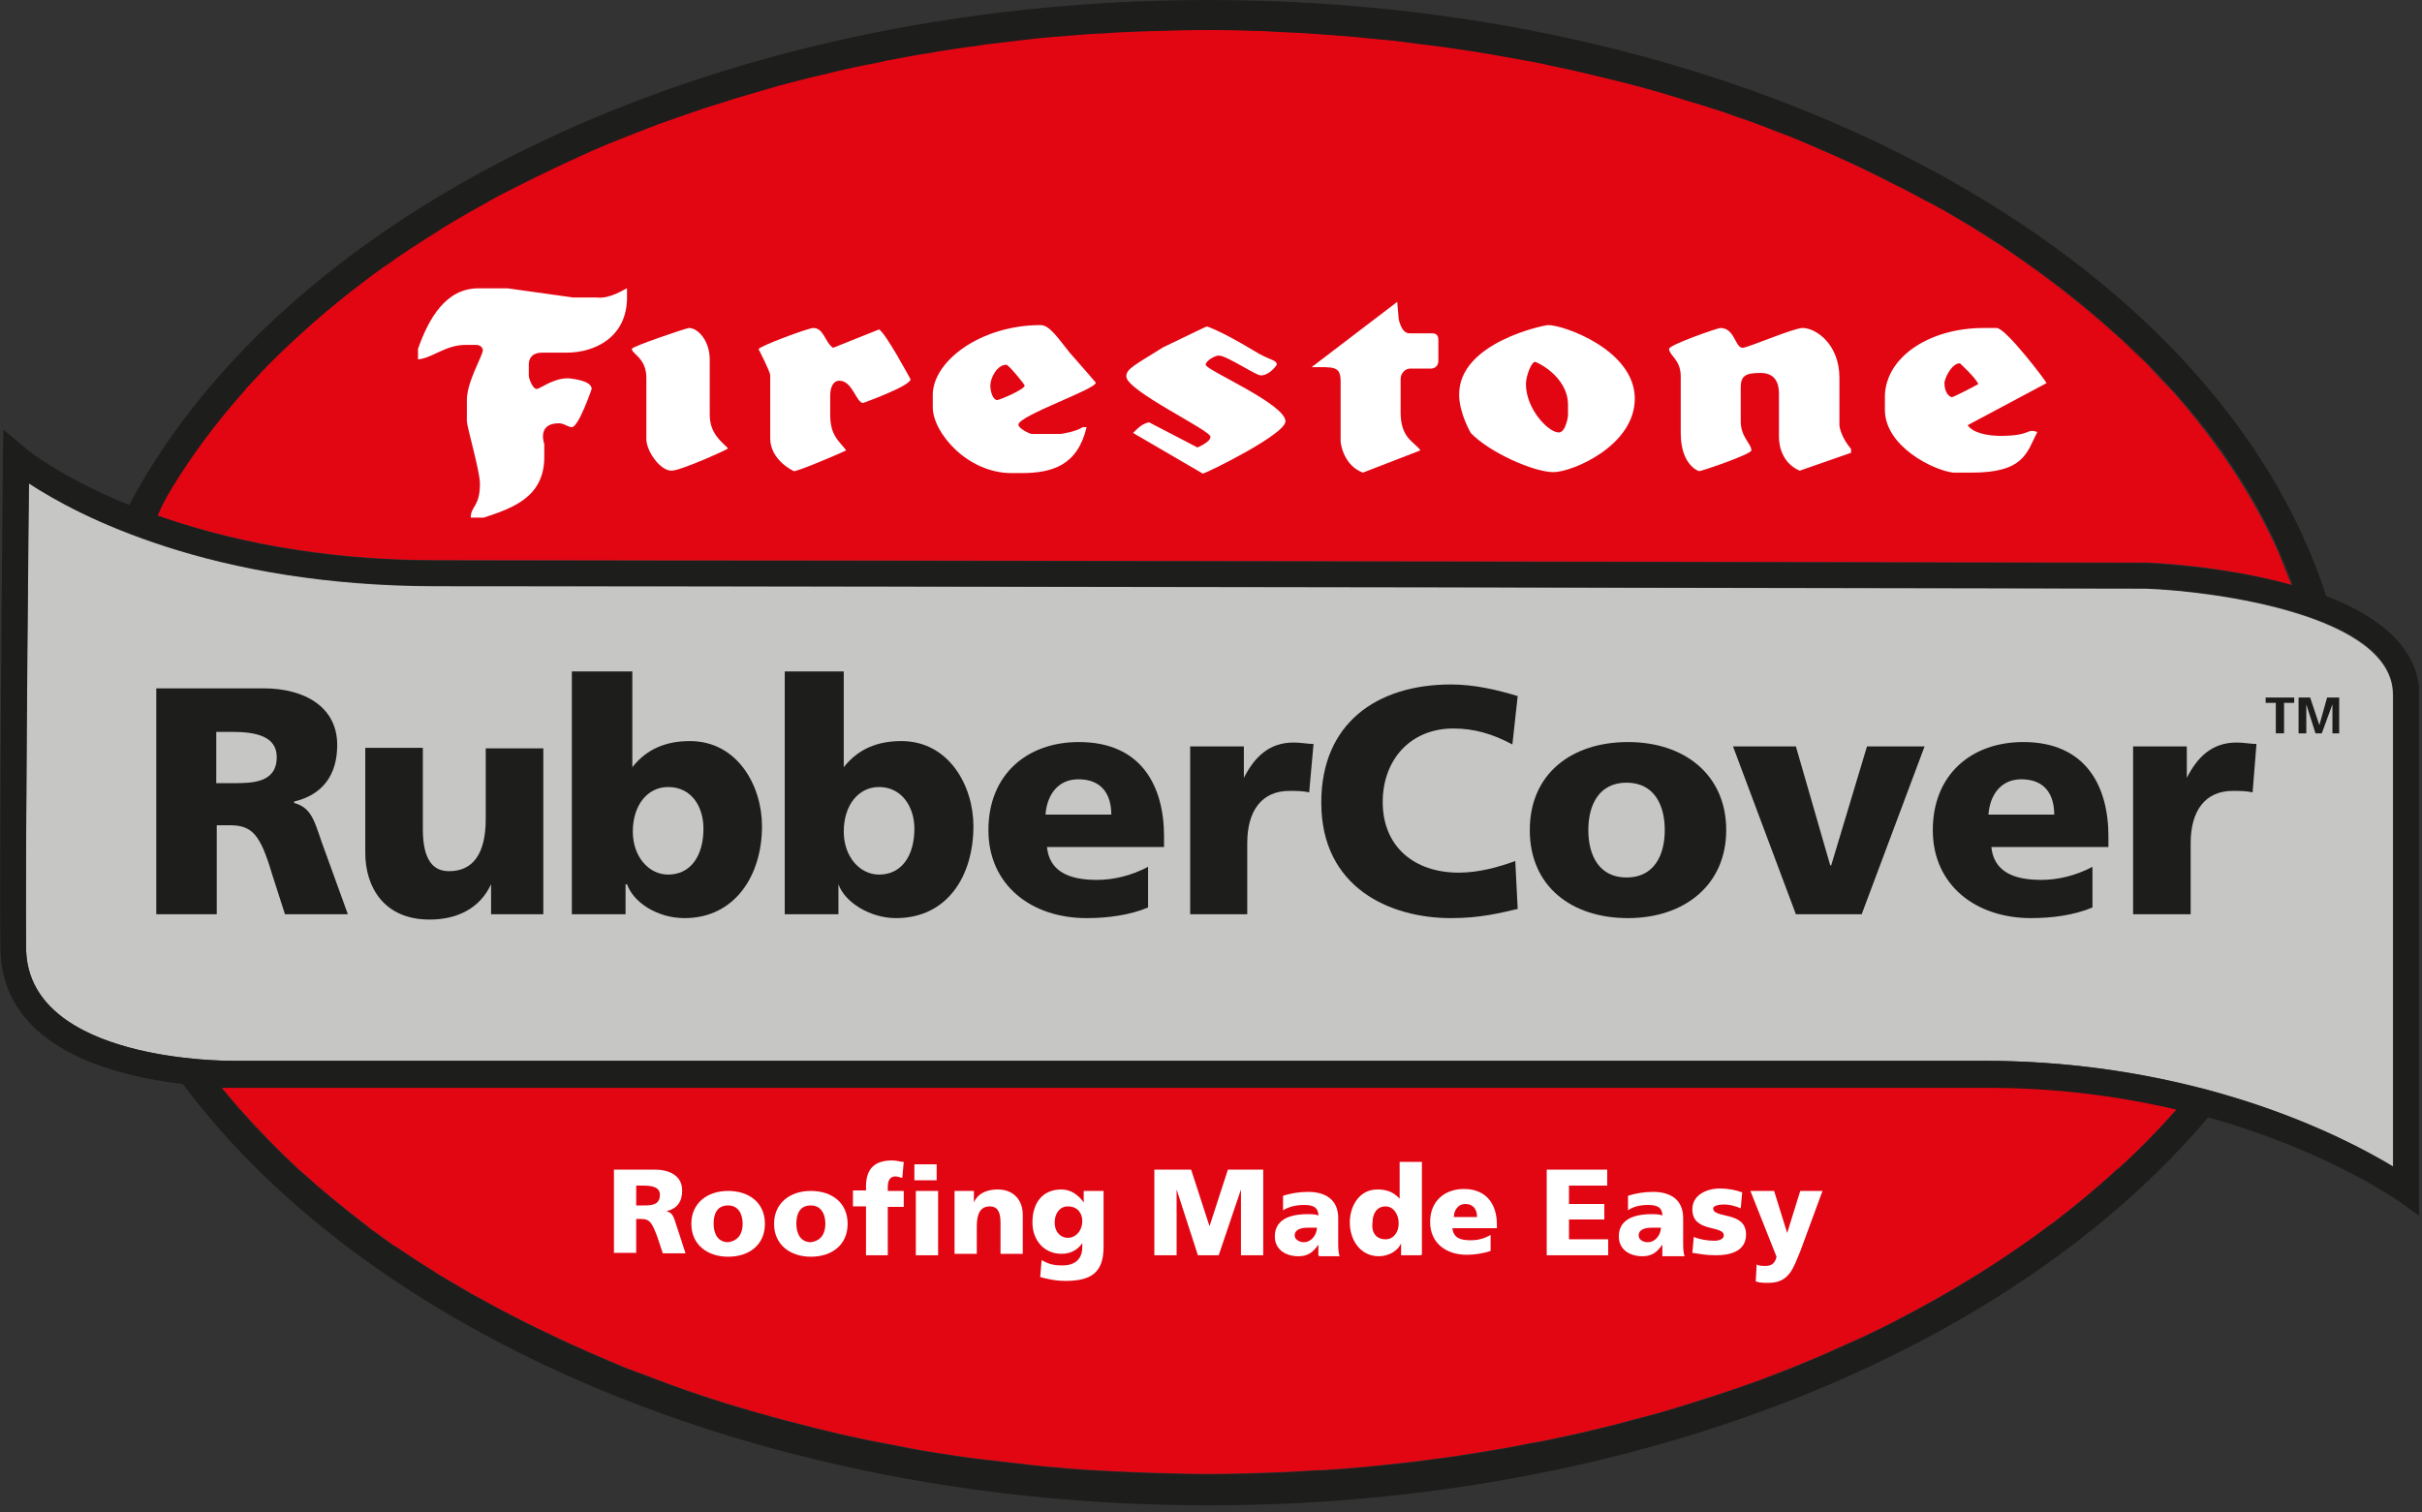 <svg width="277" height="173" viewBox="0 0 277 173" fill="none" xmlns="http://www.w3.org/2000/svg">
<rect x="0" y="0" width="277" height="173" fill="#333333" stroke="none"/>
<g clip-path="url(#clip0_1_347)">
<g clip-path="url(#clip1_1_347)">
<g clip-path="url(#clip2_1_347)">
<path d="M245.397 67.343C244.014 67.343 103.803 67.066 49.965 67.066C24.125 67.066 8.908 58.987 3.265 55.28C3.154 65.683 2.877 100.763 2.988 108.731C3.375 121.457 26.117 121.346 26.393 121.346H226.861C251.152 121.346 267.752 129.868 273.672 133.409V79.46C273.672 70.386 253.255 67.619 245.397 67.343Z" fill="#C6C6C5"/>
<path d="M26.449 124.39C26.338 124.39 25.951 124.39 25.342 124.39C26.006 125.22 26.67 125.994 27.334 126.769C27.389 126.824 27.445 126.88 27.5 126.935C29.547 129.259 31.761 131.528 34.084 133.686C34.195 133.796 34.361 133.907 34.472 134.018C36.796 136.12 39.23 138.112 41.831 140.104C42.052 140.27 42.274 140.436 42.44 140.602C43.27 141.211 44.155 141.819 44.985 142.428C45.04 142.483 45.096 142.539 45.206 142.539C46.866 143.701 48.637 144.807 50.407 145.914C50.739 146.08 51.016 146.301 51.348 146.467C52.178 146.965 53.063 147.463 53.893 147.961C54.281 148.183 54.723 148.404 55.111 148.625C56.549 149.455 58.043 150.23 59.593 151.004C60.09 151.226 60.589 151.502 61.031 151.724C61.861 152.111 62.636 152.498 63.466 152.886C64.075 153.162 64.683 153.439 65.347 153.771C66.122 154.103 66.896 154.49 67.726 154.822C68.999 155.376 70.216 155.874 71.489 156.427C72.208 156.704 72.928 156.98 73.702 157.257C74.532 157.589 75.362 157.866 76.192 158.198C76.912 158.474 77.631 158.696 78.35 158.972C79.733 159.47 81.117 159.913 82.5 160.356C83.109 160.522 83.717 160.743 84.326 160.909C85.433 161.241 86.484 161.573 87.591 161.85C88.254 162.016 88.918 162.237 89.582 162.403C90.855 162.735 92.183 163.067 93.456 163.399C93.898 163.509 94.396 163.62 94.839 163.731C96.388 164.118 97.993 164.45 99.542 164.782C100.151 164.893 100.704 165.003 101.313 165.114C102.641 165.391 104.024 165.612 105.352 165.889C105.795 165.944 106.237 166.055 106.68 166.11C108.451 166.387 110.221 166.663 111.992 166.885C112.49 166.94 112.988 166.995 113.486 167.051C114.925 167.217 116.363 167.383 117.802 167.549C118.3 167.604 118.798 167.659 119.296 167.715C121.122 167.881 123.003 168.047 124.884 168.157C125.216 168.157 125.548 168.213 125.936 168.213C127.54 168.323 129.145 168.379 130.75 168.434C131.303 168.434 131.801 168.489 132.354 168.489C134.291 168.545 136.227 168.6 138.219 168.6C140.156 168.6 142.093 168.545 144.029 168.489C144.527 168.489 145.025 168.434 145.523 168.434C147.349 168.379 149.12 168.268 150.89 168.157C151.001 168.157 151.167 168.157 151.278 168.157C153.159 168.047 155.04 167.881 156.866 167.715C157.364 167.659 157.862 167.604 158.416 167.549C160.02 167.383 161.625 167.217 163.229 166.995C163.506 166.94 163.783 166.94 164.059 166.885C165.83 166.663 167.601 166.387 169.316 166.11C169.869 165.999 170.423 165.944 170.976 165.833C172.359 165.612 173.742 165.335 175.126 165.059C175.513 165.003 175.956 164.893 176.398 164.837C178.058 164.505 179.663 164.118 181.268 163.786C181.876 163.62 182.485 163.509 183.094 163.343C184.256 163.067 185.418 162.79 186.524 162.458C187.077 162.292 187.631 162.181 188.239 162.015C189.733 161.628 191.172 161.186 192.611 160.743C193.33 160.522 193.994 160.3 194.713 160.079C195.599 159.802 196.539 159.47 197.425 159.194C198.144 158.972 198.863 158.696 199.527 158.474C200.855 158.032 202.128 157.534 203.4 157.036C204.175 156.704 205.005 156.427 205.78 156.095C206.444 155.818 207.108 155.542 207.772 155.265C209.432 154.546 211.036 153.826 212.641 153.107C212.973 152.941 213.25 152.83 213.582 152.664C214.467 152.222 215.352 151.834 216.182 151.392C216.625 151.17 217.067 150.949 217.455 150.728C220.332 149.234 223.099 147.685 225.755 146.025C225.976 145.859 226.253 145.748 226.474 145.582C229.24 143.867 231.952 142.041 234.442 140.104C234.552 140.049 234.663 139.938 234.774 139.883C237.374 137.891 239.864 135.843 242.188 133.686C242.243 133.686 242.243 133.63 242.299 133.63C244.678 131.472 246.891 129.204 248.939 126.88C242.575 125.386 235.161 124.334 226.861 124.334H26.449V124.39Z" fill="#E20613"/>
<path d="M49.965 64.078C103.803 64.078 244.014 64.355 245.453 64.355C246.117 64.355 254.251 64.686 262.052 66.9C261.665 65.793 261.222 64.686 260.724 63.58C260.724 63.525 260.669 63.469 260.669 63.414C257.736 56.774 253.587 50.522 248.385 44.656C248.33 44.601 248.275 44.546 248.219 44.49C247.389 43.605 246.559 42.72 245.729 41.834C245.619 41.724 245.508 41.613 245.342 41.447C244.512 40.562 243.627 39.732 242.686 38.902C242.575 38.791 242.465 38.736 242.354 38.625C238.536 35.084 234.276 31.764 229.683 28.665C229.517 28.555 229.296 28.444 229.13 28.278C228.189 27.669 227.193 27.061 226.197 26.397C225.81 26.175 225.423 25.899 225.035 25.677C224.095 25.124 223.154 24.571 222.213 24.017C221.771 23.741 221.273 23.464 220.775 23.243C219.834 22.745 218.893 22.247 217.953 21.749C217.455 21.472 216.901 21.196 216.403 20.974C215.463 20.476 214.522 20.034 213.526 19.536C213.028 19.314 212.53 19.093 212.032 18.816C210.151 17.931 208.214 17.101 206.278 16.271C205.724 16.05 205.171 15.773 204.562 15.552C203.677 15.22 202.847 14.888 201.962 14.556C201.187 14.279 200.413 13.947 199.583 13.67C198.753 13.394 197.867 13.062 197.037 12.785C196.207 12.508 195.322 12.232 194.437 11.955C193.607 11.678 192.777 11.402 191.891 11.181C190.951 10.904 190.065 10.627 189.125 10.351C188.295 10.129 187.52 9.908 186.69 9.687C185.639 9.41 184.588 9.133 183.592 8.912C182.817 8.746 182.098 8.525 181.323 8.359C179.884 8.027 178.446 7.695 177.007 7.418C176.62 7.307 176.232 7.252 175.79 7.141C173.964 6.754 172.138 6.422 170.257 6.145C169.593 6.035 168.929 5.924 168.265 5.813C166.992 5.592 165.719 5.426 164.447 5.26C163.672 5.149 162.953 5.039 162.178 4.983C160.961 4.817 159.799 4.707 158.582 4.541C157.807 4.485 157.032 4.375 156.202 4.319C154.985 4.209 153.768 4.098 152.495 3.987C151.72 3.932 150.946 3.877 150.171 3.821C148.843 3.711 147.46 3.655 146.076 3.6C145.412 3.6 144.749 3.545 144.085 3.489C142.037 3.434 140.045 3.379 137.998 3.379C136.006 3.379 134.014 3.434 132.022 3.489C131.413 3.489 130.805 3.545 130.196 3.545C128.813 3.6 127.43 3.655 126.046 3.766C125.382 3.821 124.663 3.877 123.999 3.877C122.616 3.987 121.232 4.098 119.849 4.209C119.296 4.264 118.687 4.319 118.134 4.375C116.253 4.541 114.371 4.762 112.49 5.039C112.158 5.094 111.826 5.149 111.494 5.205C109.945 5.426 108.451 5.647 106.901 5.869C106.237 5.979 105.573 6.09 104.909 6.201C103.692 6.422 102.53 6.643 101.313 6.865C100.594 6.975 99.93 7.141 99.21 7.307C97.993 7.584 96.831 7.805 95.614 8.082C95.005 8.248 94.396 8.359 93.788 8.525C92.072 8.912 90.412 9.355 88.752 9.797C88.144 9.963 87.48 10.184 86.871 10.351C85.82 10.682 84.713 10.959 83.662 11.291C82.887 11.512 82.113 11.789 81.393 12.011C80.508 12.287 79.623 12.619 78.737 12.896C77.963 13.172 77.188 13.449 76.358 13.726C75.473 14.058 74.643 14.334 73.813 14.666C72.762 15.054 71.71 15.441 70.714 15.884C69.608 16.326 68.501 16.769 67.394 17.267C66.564 17.654 65.679 18.042 64.849 18.429C64.185 18.706 63.577 18.982 62.968 19.314C62.083 19.702 61.252 20.144 60.367 20.587C59.814 20.864 59.261 21.14 58.707 21.417C57.822 21.86 56.937 22.358 56.051 22.8C55.664 23.021 55.277 23.243 54.889 23.464C51.735 25.235 48.748 27.061 45.87 28.997C45.594 29.219 45.262 29.385 44.985 29.606C44.1 30.215 43.214 30.879 42.329 31.487C42.052 31.653 41.831 31.875 41.61 32.041C37.626 35.029 33.974 38.238 30.654 41.558C30.543 41.668 30.433 41.779 30.322 41.89C29.547 42.72 28.717 43.55 27.998 44.38C27.943 44.435 27.887 44.49 27.832 44.601C24.678 48.142 21.856 51.849 19.532 55.723C19.477 55.833 19.422 55.889 19.366 55.999C18.813 56.94 18.26 57.881 17.706 58.877C25.619 61.643 36.298 64.078 49.965 64.078Z" fill="#E20613"/>
<path d="M145.523 168.6C145.025 168.6 144.527 168.655 144.029 168.655C144.527 168.655 145.025 168.655 145.523 168.6Z" fill="#1D1D1B"/>
<path d="M132.354 168.655C131.801 168.655 131.303 168.6 130.75 168.6C131.303 168.655 131.801 168.655 132.354 168.655Z" fill="#1D1D1B"/>
<path d="M106.735 166.221C106.293 166.165 105.85 166.055 105.407 165.999C105.795 166.055 106.293 166.165 106.735 166.221Z" fill="#1D1D1B"/>
<path d="M242.188 133.796C239.864 135.954 237.374 138.001 234.774 139.993C237.374 138.001 239.864 135.899 242.188 133.796Z" fill="#1D1D1B"/>
<path d="M188.239 162.126C187.686 162.292 187.133 162.403 186.524 162.569C187.077 162.458 187.631 162.292 188.239 162.126Z" fill="#1D1D1B"/>
<path d="M183.094 163.454C182.485 163.62 181.876 163.731 181.268 163.897C181.821 163.786 182.485 163.62 183.094 163.454Z" fill="#1D1D1B"/>
<path d="M266.036 68.172C253.476 29.219 201.021 0.003 138.219 0.003C81.117 0.003 32.59 24.128 14.774 57.77C6.861 54.561 2.877 51.296 2.822 51.185L0.387 49.138L0.332 52.292C0.332 52.735 -0.111 99.38 0.055 108.786C0.387 120.019 13.224 123.117 20.916 124.002C42.218 152.554 86.761 172.197 138.219 172.197C187.41 172.197 230.236 154.269 252.535 127.82C266.258 131.638 274.17 137.337 274.336 137.393L276.715 139.108V79.516C276.66 73.927 271.846 70.441 266.036 68.172ZM19.532 56.055C19.587 55.944 19.643 55.889 19.698 55.778C22.022 51.905 24.844 48.198 27.998 44.656C28.053 44.601 28.109 44.546 28.164 44.435C28.939 43.605 29.713 42.775 30.488 41.945C30.599 41.834 30.709 41.724 30.82 41.613C34.14 38.293 37.792 35.084 41.776 32.096C41.997 31.93 42.274 31.709 42.495 31.543C43.38 30.879 44.266 30.27 45.151 29.661C45.428 29.44 45.76 29.274 46.036 29.053C48.913 27.116 51.901 25.235 55.055 23.52C55.443 23.298 55.83 23.077 56.217 22.855C57.103 22.358 57.988 21.915 58.873 21.472C59.427 21.196 59.98 20.919 60.533 20.642C61.363 20.2 62.248 19.812 63.134 19.37C63.742 19.093 64.406 18.761 65.015 18.484C65.845 18.097 66.675 17.71 67.56 17.322C68.667 16.824 69.774 16.382 70.88 15.939C71.932 15.496 72.928 15.109 73.979 14.722C74.809 14.39 75.694 14.058 76.524 13.781C77.299 13.504 78.073 13.228 78.903 12.951C79.789 12.619 80.674 12.342 81.559 12.066C82.334 11.845 83.109 11.568 83.828 11.347C84.879 11.014 85.931 10.738 87.037 10.406C87.646 10.24 88.31 10.018 88.918 9.853C90.579 9.41 92.238 8.967 93.954 8.58C94.562 8.414 95.171 8.303 95.78 8.137C96.997 7.861 98.159 7.584 99.376 7.363C100.096 7.197 100.76 7.086 101.479 6.92C102.641 6.699 103.858 6.477 105.075 6.256C105.739 6.145 106.403 6.035 107.067 5.924C108.561 5.703 110.111 5.426 111.66 5.26C111.992 5.205 112.324 5.149 112.656 5.094C114.537 4.873 116.419 4.651 118.3 4.43C118.853 4.375 119.462 4.319 120.015 4.264C121.398 4.153 122.782 4.043 124.165 3.932C124.829 3.877 125.548 3.821 126.212 3.821C127.596 3.711 128.979 3.655 130.362 3.6C130.971 3.6 131.579 3.545 132.188 3.545C134.18 3.489 136.172 3.434 138.164 3.434C140.211 3.434 142.259 3.489 144.251 3.545C144.915 3.545 145.578 3.6 146.242 3.655C147.626 3.711 148.954 3.766 150.337 3.877C151.112 3.932 151.886 3.987 152.661 4.043C153.878 4.153 155.151 4.209 156.368 4.375C157.143 4.43 157.918 4.541 158.748 4.596C159.965 4.707 161.182 4.873 162.344 5.039C163.119 5.149 163.838 5.205 164.613 5.315C165.885 5.481 167.158 5.703 168.431 5.869C169.095 5.979 169.759 6.09 170.423 6.201C172.304 6.533 174.13 6.865 175.956 7.197C176.343 7.252 176.73 7.363 177.173 7.473C178.612 7.75 180.05 8.082 181.489 8.414C182.264 8.58 182.983 8.801 183.758 8.967C184.809 9.244 185.86 9.465 186.856 9.742C187.686 9.963 188.516 10.184 189.291 10.406C190.231 10.682 191.172 10.959 192.057 11.236C192.887 11.512 193.773 11.734 194.603 12.011C195.488 12.287 196.318 12.564 197.203 12.84C198.033 13.117 198.919 13.449 199.749 13.726C200.523 14.002 201.353 14.334 202.128 14.611C203.013 14.943 203.898 15.275 204.728 15.607C205.282 15.828 205.89 16.105 206.444 16.326C208.38 17.156 210.317 17.986 212.198 18.872C212.696 19.093 213.194 19.314 213.692 19.591C214.688 20.034 215.629 20.532 216.569 21.03C217.067 21.306 217.621 21.528 218.119 21.804C219.059 22.302 220 22.8 220.941 23.298C221.439 23.575 221.881 23.852 222.379 24.073C223.32 24.626 224.261 25.18 225.201 25.733C225.589 25.954 225.976 26.231 226.363 26.452C227.359 27.061 228.3 27.669 229.296 28.333C229.462 28.444 229.683 28.555 229.849 28.721C234.442 31.819 238.702 35.139 242.52 38.681C242.631 38.791 242.742 38.846 242.852 38.957C243.737 39.787 244.623 40.672 245.508 41.502C245.619 41.613 245.729 41.724 245.895 41.89C246.781 42.775 247.611 43.66 248.385 44.546C248.441 44.601 248.496 44.656 248.551 44.712C253.808 50.522 257.958 56.829 260.835 63.469C260.835 63.525 260.89 63.58 260.89 63.635C261.388 64.742 261.831 65.849 262.218 66.955C254.417 64.797 246.283 64.465 245.619 64.41C244.235 64.41 103.969 64.133 50.131 64.133C36.408 64.133 25.785 61.754 18.038 58.987C18.426 57.991 18.979 56.995 19.532 56.055ZM248.939 126.935C246.891 129.259 244.678 131.528 242.299 133.686C242.244 133.686 242.244 133.741 242.188 133.741C239.864 135.899 237.374 137.946 234.774 139.938C234.663 139.993 234.552 140.104 234.442 140.159C231.896 142.041 229.24 143.867 226.474 145.637C226.253 145.803 225.976 145.914 225.755 146.08C223.099 147.74 220.332 149.289 217.455 150.783C217.012 151.004 216.569 151.226 216.182 151.447C215.297 151.89 214.467 152.332 213.582 152.72C213.25 152.886 212.973 152.996 212.641 153.162C211.036 153.882 209.432 154.656 207.772 155.32C207.108 155.597 206.444 155.874 205.78 156.15C205.005 156.482 204.23 156.814 203.4 157.091C202.128 157.589 200.855 158.087 199.527 158.53C198.808 158.806 198.144 159.028 197.425 159.249C196.539 159.581 195.654 159.858 194.713 160.134C193.994 160.356 193.33 160.577 192.611 160.798C191.172 161.241 189.733 161.684 188.239 162.071C187.686 162.237 187.133 162.348 186.524 162.514C185.362 162.846 184.256 163.122 183.094 163.399C182.485 163.565 181.876 163.675 181.268 163.841C179.663 164.229 178.058 164.561 176.398 164.893C176.011 165.003 175.568 165.059 175.126 165.114C173.742 165.391 172.359 165.667 170.976 165.889C170.423 165.999 169.869 166.055 169.316 166.165C167.545 166.442 165.83 166.719 164.059 166.94C163.783 166.995 163.506 166.995 163.229 167.051C161.625 167.272 160.02 167.438 158.416 167.604C157.918 167.659 157.42 167.715 156.866 167.77C155.04 167.936 153.159 168.102 151.278 168.213C151.167 168.213 151.001 168.213 150.89 168.213C149.12 168.323 147.294 168.434 145.523 168.489C145.025 168.489 144.527 168.545 144.029 168.545C142.093 168.6 140.156 168.655 138.219 168.655C136.283 168.655 134.291 168.6 132.354 168.545C131.801 168.545 131.303 168.489 130.75 168.489C129.145 168.434 127.54 168.323 125.936 168.268C125.604 168.268 125.272 168.213 124.884 168.213C123.003 168.102 121.122 167.936 119.296 167.77C118.798 167.715 118.3 167.659 117.802 167.604C116.363 167.438 114.925 167.272 113.486 167.106C112.988 167.051 112.49 166.995 111.992 166.94C110.221 166.719 108.451 166.442 106.68 166.165C106.237 166.11 105.795 165.999 105.352 165.944C103.969 165.723 102.641 165.446 101.313 165.169C100.704 165.059 100.151 164.948 99.542 164.837C97.938 164.505 96.388 164.173 94.839 163.786C94.396 163.675 93.898 163.565 93.456 163.454C92.128 163.122 90.855 162.79 89.582 162.458C88.918 162.292 88.254 162.126 87.591 161.905C86.484 161.573 85.377 161.296 84.326 160.964C83.717 160.798 83.109 160.577 82.5 160.411C81.117 159.968 79.733 159.526 78.35 159.028C77.631 158.751 76.912 158.53 76.192 158.253C75.362 157.921 74.532 157.644 73.702 157.312C72.983 157.036 72.208 156.759 71.489 156.482C70.216 155.984 68.944 155.431 67.726 154.878C66.952 154.546 66.177 154.158 65.347 153.826C64.738 153.55 64.075 153.273 63.466 152.941C62.636 152.554 61.806 152.166 61.031 151.779C60.533 151.558 60.035 151.281 59.593 151.06C58.099 150.285 56.605 149.51 55.111 148.681C54.723 148.459 54.281 148.238 53.893 148.017C53.008 147.519 52.178 147.021 51.348 146.523C51.016 146.357 50.739 146.135 50.407 145.969C48.637 144.863 46.922 143.756 45.206 142.594C45.151 142.539 45.096 142.483 44.985 142.483C44.1 141.875 43.27 141.266 42.44 140.657C42.218 140.491 41.997 140.325 41.831 140.159C39.23 138.223 36.796 136.175 34.472 134.073C34.361 133.962 34.195 133.852 34.084 133.741C31.705 131.583 29.492 129.314 27.5 126.99C27.445 126.935 27.389 126.88 27.334 126.824C26.67 126.05 26.006 125.22 25.342 124.445C25.951 124.445 26.338 124.445 26.449 124.445H226.861C235.161 124.39 242.576 125.441 248.939 126.935ZM273.672 133.464C270.408 131.472 263.878 127.986 254.583 125.275C253.476 124.943 252.314 124.611 251.097 124.334C244.235 122.619 236.102 121.346 226.861 121.346H26.393C26.338 121.346 24.955 121.346 22.852 121.18C21.579 121.07 20.085 120.904 18.426 120.627C11.73 119.465 3.265 116.477 2.988 108.731C2.877 100.763 3.209 65.683 3.32 55.28C5.367 56.608 8.742 58.6 13.446 60.481C14.442 60.869 15.438 61.256 16.544 61.643C24.512 64.52 35.634 67.01 50.02 67.01C103.858 67.01 244.069 67.287 245.453 67.287C249.547 67.453 257.017 68.228 263.27 70.275C264.653 70.718 265.926 71.216 267.143 71.769C271.016 73.595 273.727 76.085 273.727 79.405V133.464H273.672Z" fill="#1D1D1B"/>
<path d="M199.527 158.585C198.808 158.862 198.144 159.083 197.425 159.304C198.089 159.028 198.808 158.806 199.527 158.585Z" fill="#1D1D1B"/>
<path d="M194.713 160.19C193.994 160.411 193.33 160.632 192.611 160.854C193.275 160.632 193.994 160.411 194.713 160.19Z" fill="#1D1D1B"/>
<path d="M212.586 153.162C210.981 153.882 209.376 154.656 207.716 155.32C209.376 154.656 210.981 153.937 212.586 153.162Z" fill="#1D1D1B"/>
<path d="M27.5 126.935C29.547 129.259 31.761 131.528 34.084 133.686C31.705 131.528 29.492 129.259 27.5 126.935Z" fill="#1D1D1B"/>
<path d="M225.699 146.135C223.043 147.795 220.277 149.345 217.399 150.838C220.277 149.345 223.043 147.74 225.699 146.135Z" fill="#1D1D1B"/>
<path d="M176.343 165.003C175.956 165.114 175.513 165.169 175.07 165.225C175.513 165.169 175.956 165.059 176.343 165.003Z" fill="#1D1D1B"/>
<path d="M216.127 151.447C215.241 151.89 214.411 152.332 213.526 152.72C214.356 152.332 215.241 151.89 216.127 151.447Z" fill="#1D1D1B"/>
<path d="M151.278 168.323C151.167 168.323 151.001 168.323 150.89 168.323C151.001 168.379 151.167 168.323 151.278 168.323Z" fill="#1D1D1B"/>
<path d="M67.671 154.933C66.896 154.601 66.122 154.214 65.292 153.882C66.066 154.214 66.896 154.601 67.671 154.933Z" fill="#1D1D1B"/>
<path d="M73.647 157.368C72.928 157.091 72.153 156.814 71.434 156.538C72.208 156.814 72.928 157.091 73.647 157.368Z" fill="#1D1D1B"/>
<path d="M59.537 151.115C58.043 150.34 56.549 149.566 55.055 148.736C56.549 149.51 58.043 150.34 59.537 151.115Z" fill="#1D1D1B"/>
<path d="M78.295 159.083C77.576 158.806 76.856 158.585 76.137 158.308C76.856 158.53 77.576 158.806 78.295 159.083Z" fill="#1D1D1B"/>
<path d="M89.527 162.514C88.863 162.348 88.199 162.182 87.535 161.96C88.254 162.126 88.918 162.348 89.527 162.514Z" fill="#1D1D1B"/>
<path d="M84.326 161.02C83.717 160.854 83.109 160.632 82.5 160.466C83.053 160.632 83.717 160.798 84.326 161.02Z" fill="#1D1D1B"/>
<path d="M41.776 140.104C39.175 138.167 36.74 136.12 34.416 134.018C36.74 136.12 39.23 138.167 41.776 140.104Z" fill="#1D1D1B"/>
<path d="M53.838 148.017C52.953 147.519 52.123 147.021 51.293 146.523C52.123 147.021 53.008 147.519 53.838 148.017Z" fill="#1D1D1B"/>
<path d="M44.985 142.428C44.1 141.819 43.27 141.211 42.44 140.602C43.27 141.155 44.1 141.819 44.985 142.428Z" fill="#1D1D1B"/>
<path d="M17.872 78.741H30.156C34.804 78.741 38.566 80.844 38.566 85.215C38.566 88.645 36.906 90.914 33.642 91.689V91.855C35.91 92.463 36.021 94.4 37.238 97.554L39.784 104.581H32.591L31.097 99.933C29.769 95.451 28.828 94.4 26.283 94.4H24.789V104.581H17.872V78.741ZM24.789 89.586H26.559C28.828 89.586 31.65 89.586 31.65 86.598C31.65 84.219 29.271 83.721 26.559 83.721H24.733V89.586H24.789Z" fill="#1D1D1B"/>
<path d="M62.304 104.581H56.162V101.15C54.834 104.028 52.123 105.19 49.135 105.19C43.878 105.19 41.776 101.427 41.776 97.554V85.547H48.36V94.843C48.36 98.439 49.578 99.656 51.348 99.656C54.059 99.656 55.553 97.72 55.553 93.68V85.602H62.138V104.581H62.304Z" fill="#1D1D1B"/>
<path d="M65.734 76.804H72.319V87.76C73.979 85.657 76.192 84.772 78.903 84.772C84.326 84.772 87.148 89.863 87.148 94.51C87.148 100.21 83.994 105.024 78.295 105.024C75.141 105.024 72.43 103.198 71.71 101.15H71.544V104.581H65.402V76.804H65.734ZM76.413 90.028C74.034 90.028 72.374 92.131 72.374 95.119C72.374 97.996 74.2 100.044 76.413 100.044C78.959 100.044 80.453 97.941 80.453 94.787C80.453 92.242 79.069 90.028 76.413 90.028Z" fill="#1D1D1B"/>
<path d="M89.749 76.804H96.499V87.76C98.159 85.657 100.372 84.772 103.084 84.772C108.506 84.772 111.328 89.863 111.328 94.51C111.328 100.21 108.34 105.024 102.475 105.024C99.487 105.024 96.61 103.198 95.89 101.15V104.581H89.749V76.804ZM100.538 90.028C98.159 90.028 96.499 92.131 96.499 95.119C96.499 97.996 98.325 100.044 100.538 100.044C103.084 100.044 104.577 97.941 104.577 94.787C104.577 92.242 103.084 90.028 100.538 90.028Z" fill="#1D1D1B"/>
<path d="M119.738 96.89C120.015 99.601 122.118 100.652 125.438 100.652C127.264 100.652 129.311 100.21 131.303 99.158V103.806C129.2 104.692 126.655 105.024 124.276 105.024C117.968 105.024 113.043 101.261 113.043 94.953C113.043 88.645 117.415 84.883 123.39 84.883C130.584 84.883 133.129 89.973 133.129 95.672V96.89C133.073 96.89 119.738 96.89 119.738 96.89ZM127.098 93.183C127.098 90.914 126.046 89.143 123.335 89.143C120.956 89.143 119.738 90.969 119.572 93.183H127.098Z" fill="#1D1D1B"/>
<path d="M149.728 90.637C148.954 90.471 148.234 90.471 147.46 90.471C144.306 90.471 142.646 92.74 142.646 96.447V104.581H136.117V85.381H142.259V88.977C143.476 86.598 145.136 84.938 147.958 84.938C148.732 84.938 149.618 85.104 150.226 85.104L149.728 90.637Z" fill="#1D1D1B"/>
<path d="M173.576 103.972C171.64 104.415 169.371 105.024 165.941 105.024C159.024 105.024 151.112 101.593 151.112 91.799C151.112 82.78 157.42 78.298 165.941 78.298C168.652 78.298 171.197 78.907 173.576 79.626L172.968 85.159C170.699 83.942 168.597 83.333 166.217 83.333C161.293 83.333 158.139 86.93 158.139 91.744C158.139 96.834 161.735 99.822 166.826 99.822C169.095 99.822 171.308 99.214 173.3 98.494L173.576 103.972Z" fill="#1D1D1B"/>
<path d="M174.96 94.953C174.96 88.479 179.774 84.883 186.192 84.883C192.666 84.883 197.425 88.645 197.425 94.953C197.425 101.261 192.611 105.024 186.192 105.024C179.774 105.024 174.96 101.427 174.96 94.953ZM190.397 94.953C190.397 92.076 189.18 89.531 186.026 89.531C182.872 89.531 181.655 92.076 181.655 94.953C181.655 97.83 182.872 100.376 186.026 100.376C189.18 100.376 190.397 97.83 190.397 94.953Z" fill="#1D1D1B"/>
<path d="M198.199 85.381H205.392L209.321 98.992H209.432L213.526 85.381H220.111L212.918 104.581H205.392L198.199 85.381Z" fill="#1D1D1B"/>
<path d="M227.747 96.89C228.023 99.601 230.126 100.652 233.446 100.652C235.272 100.652 237.319 100.21 239.311 99.158V103.806C237.208 104.692 234.663 105.024 232.284 105.024C225.976 105.024 221.051 101.261 221.051 94.953C221.051 88.645 225.423 84.883 231.398 84.883C238.592 84.883 241.137 89.973 241.137 95.672V96.89C241.082 96.89 227.747 96.89 227.747 96.89ZM234.94 93.183C234.94 90.914 233.888 89.143 231.177 89.143C228.798 89.143 227.581 90.969 227.415 93.183H234.94Z" fill="#1D1D1B"/>
<path d="M257.626 90.637C256.851 90.471 256.132 90.471 255.357 90.471C252.203 90.471 250.543 92.74 250.543 96.447V104.581H243.959V85.381H250.101V88.977C251.318 86.598 252.978 84.938 255.8 84.938C256.574 84.938 257.46 85.104 258.068 85.104L257.626 90.637Z" fill="#1D1D1B"/>
<path d="M70.216 133.796H74.864C76.69 133.796 78.018 134.571 78.018 136.175C78.018 137.503 77.409 138.278 76.192 138.555C77.078 138.721 77.078 139.44 77.52 140.657L78.405 143.369H75.805L75.196 141.543C74.588 139.883 74.311 139.44 73.37 139.44H72.762V143.313H70.216C70.216 143.424 70.216 133.796 70.216 133.796ZM72.762 137.891H73.536C74.421 137.891 75.473 137.891 75.473 136.673C75.473 135.788 74.588 135.622 73.536 135.622H72.762V137.891Z" fill="white"/>
<path d="M79.069 139.993C79.069 137.614 80.895 136.231 83.275 136.231C85.654 136.231 87.48 137.559 87.48 139.993C87.48 142.428 85.654 143.756 83.275 143.756C80.895 143.756 79.069 142.373 79.069 139.993ZM84.935 139.993C84.935 138.942 84.492 137.891 83.275 137.891C82.057 137.891 81.615 138.776 81.615 139.993C81.615 141.045 82.057 142.096 83.275 142.096C84.492 141.93 84.935 141.045 84.935 139.993Z" fill="white"/>
<path d="M88.531 139.993C88.531 137.614 90.357 136.231 92.736 136.231C95.116 136.231 96.942 137.559 96.942 139.993C96.942 142.428 95.116 143.756 92.736 143.756C90.357 143.756 88.531 142.373 88.531 139.993ZM94.396 139.993C94.396 138.942 93.954 137.891 92.736 137.891C91.519 137.891 91.076 138.776 91.076 139.993C91.076 141.045 91.519 142.096 92.736 142.096C93.954 141.93 94.396 141.045 94.396 139.993Z" fill="white"/>
<path d="M99.044 138.001H97.55V136.175H99.044V135.733C99.044 133.63 100.096 132.745 102.032 132.745C102.641 132.745 102.918 132.911 103.36 132.911L103.194 134.737C103.028 134.737 102.752 134.571 102.42 134.571C101.811 134.571 101.534 135.013 101.534 135.788V136.231H103.36V138.057H101.534V143.59H99.044V138.001Z" fill="white"/>
<path d="M107.123 135.013H104.577V133.188H107.123V135.013ZM104.743 136.231H107.289V143.59H104.743V136.231Z" fill="white"/>
<path d="M109.115 136.231H111.383V137.559C111.826 136.507 112.877 136.065 114.095 136.065C116.031 136.065 116.972 137.393 116.972 138.942V143.424H114.427V139.827C114.427 138.499 113.984 138.001 113.209 138.001C112.158 138.001 111.715 138.776 111.715 140.27V143.424H109.17V136.231H109.115Z" fill="white"/>
<path d="M126.212 142.649C126.212 145.637 124.718 146.523 121.841 146.523C120.624 146.523 119.572 146.246 118.964 146.08L119.13 144.143C119.904 144.586 120.458 144.752 121.509 144.752C123.003 144.752 123.778 143.977 123.778 142.649V142.207C123.169 143.092 122.284 143.424 121.398 143.424C119.462 143.424 118.078 141.93 118.078 139.827C118.078 137.725 119.13 136.065 121.398 136.065C122.45 136.065 123.335 136.673 123.944 137.559V136.231H126.212V142.649ZM122.118 141.598C123.003 141.598 123.778 140.823 123.778 139.661C123.778 138.887 123.335 138.001 122.118 138.001C121.232 138.001 120.624 138.776 120.624 139.827C120.624 141.045 121.398 141.598 122.118 141.598Z" fill="white"/>
<path d="M132.022 133.796H136.227L138.33 140.27L140.433 133.796H144.472V143.59H141.927V136.065L139.381 143.59H137.002L134.567 136.065V143.59H132.022V133.796Z" fill="white"/>
<path d="M150.78 143.59C150.78 143.147 150.78 142.815 150.78 142.373C150.171 143.258 149.562 143.701 148.511 143.701C147.017 143.701 145.8 142.926 145.8 141.432C145.8 139.163 148.179 138.887 149.562 138.887C150.005 138.887 150.448 138.887 150.78 139.053C150.78 138.001 150.005 137.835 149.12 137.835C148.345 137.835 147.46 138.001 146.74 138.444V136.784C147.626 136.507 148.566 136.341 149.618 136.341C151.444 136.341 153.048 137.116 153.048 139.329V142.041C153.048 142.649 153.048 143.258 153.214 143.701H150.835V143.59H150.78ZM149.12 142.096C150.005 142.096 150.614 141.211 150.614 140.436C150.337 140.436 149.839 140.436 149.562 140.436C148.677 140.436 148.068 140.713 148.068 141.321C148.068 141.764 148.566 142.096 149.12 142.096Z" fill="white"/>
<path d="M162.51 143.59H160.241V142.207C159.965 142.981 158.914 143.701 157.696 143.701C155.594 143.701 154.376 141.875 154.376 139.827C154.376 138.001 155.428 136.065 157.53 136.065C158.582 136.065 159.356 136.341 160.075 137.116V132.911H162.621V143.535H162.51V143.59ZM158.471 141.764C159.356 141.764 159.965 140.989 159.965 139.938C159.965 138.887 159.356 138.001 158.471 138.001C157.42 138.001 156.977 138.887 156.977 139.827C156.811 141.045 157.42 141.764 158.471 141.764Z" fill="white"/>
<path d="M166.107 140.547C166.273 141.598 166.992 141.875 168.209 141.875C168.984 141.875 169.703 141.709 170.478 141.266V143.092C169.703 143.369 168.652 143.535 167.767 143.535C165.387 143.535 163.561 142.207 163.561 139.772C163.561 137.393 165.221 136.009 167.435 136.009C170.146 136.009 171.197 137.946 171.197 140.049V140.491H166.107V140.547ZM168.929 139.219C168.929 138.333 168.486 137.725 167.601 137.725C166.715 137.725 166.273 138.499 166.273 139.219H168.929Z" fill="white"/>
<path d="M176.896 133.796H183.813V135.622H179.442V137.725H183.481V139.495H179.442V141.764H183.924V143.59H176.896V133.796Z" fill="white"/>
<path d="M190.121 143.59C190.121 143.147 190.121 142.815 190.121 142.373C189.512 143.258 188.903 143.701 187.852 143.701C186.358 143.701 185.141 142.926 185.141 141.432C185.141 139.163 187.52 138.887 188.903 138.887C189.346 138.887 189.789 138.887 190.121 139.053C190.121 138.001 189.346 137.835 188.461 137.835C187.686 137.835 186.801 138.001 186.192 138.444V136.784C187.077 136.507 188.018 136.341 189.069 136.341C190.895 136.341 192.5 137.116 192.5 139.329V142.041C192.5 142.649 192.5 143.258 192.666 143.701H190.121V143.59ZM188.461 142.096C189.346 142.096 189.955 141.211 189.955 140.436C189.678 140.436 189.18 140.436 188.903 140.436C188.018 140.436 187.409 140.713 187.409 141.321C187.409 141.764 187.852 142.096 188.461 142.096Z" fill="white"/>
<path d="M193.717 141.487C194.326 141.764 195.211 141.93 196.097 141.93C196.539 141.93 197.148 141.764 197.148 141.321C197.148 140.104 193.551 141.045 193.551 138.333C193.551 136.673 195.211 135.954 196.705 135.954C197.591 135.954 198.531 136.12 199.251 136.397L199.085 138.223C198.476 137.946 197.757 137.78 197.148 137.78C196.539 137.78 195.931 137.946 195.931 138.223C195.931 139.44 199.693 138.499 199.693 141.211C199.693 143.147 197.867 143.59 196.263 143.59C195.045 143.59 194.326 143.424 193.551 143.313L193.717 141.487Z" fill="white"/>
<path d="M200.91 144.641C201.187 144.807 201.519 144.807 201.962 144.807C202.57 144.807 203.013 144.531 203.179 143.756L200.191 136.231H202.902L204.396 141.045L205.89 136.231H208.436L205.89 143.147C205.116 144.973 204.673 146.744 202.294 146.744C201.685 146.744 201.242 146.744 200.8 146.578L200.91 144.641Z" fill="white"/>
<path d="M260.282 80.401H259.12V79.792H262.384V80.401H261.222V83.887H260.282V80.401Z" fill="#1D1D1B"/>
<path d="M262.882 79.792H264.21L265.262 82.946L266.147 79.792H267.53V83.887H266.756V80.567L265.538 83.887H264.819L263.768 80.567V83.887H262.882V79.792Z" fill="#1D1D1B"/>
<path d="M71.71 32.981V34.033C71.71 38.514 68.114 40.34 64.794 40.34H61.972C60.92 40.34 60.478 40.949 60.478 41.668V42.996C60.478 43.273 60.92 44.49 61.363 44.49C61.806 44.49 63.189 43.273 64.96 43.273C64.96 43.273 67.671 43.439 67.671 44.49C67.671 44.49 66.177 48.861 65.402 48.861C64.96 48.861 64.517 48.419 63.908 48.419C61.363 48.419 62.248 50.798 62.248 50.798V52.292C62.248 56.94 58.486 58.157 55.332 59.209H53.838C53.838 57.881 54.889 57.991 54.889 55.335C54.889 53.841 53.395 48.861 53.395 48.142V45.763C53.395 43.66 55.221 40.672 55.221 40.064C55.221 39.787 54.945 39.455 54.447 39.455H53.229C50.961 39.455 49.467 40.949 47.807 41.115V39.898C49.024 36.467 50.961 32.981 54.723 32.981H58.043L65.568 34.033H68.28C69.774 34.199 71.268 33.147 71.71 32.981Z" fill="white"/>
<path d="M159.799 34.531L159.965 36.467C159.965 36.467 160.241 38.127 161.182 38.127H163.727C164.336 38.127 164.502 38.404 164.502 38.902V41.281C164.502 41.89 164.059 42.166 163.617 42.166H161.237C160.795 42.166 160.186 42.609 160.186 43.384V47.146C160.186 50.134 161.68 50.466 162.455 51.517L155.87 54.063C153.768 53.288 153.325 50.909 153.325 50.466V43.66C153.325 41.834 152.55 42 150.005 42L159.799 34.531Z" fill="white"/>
<path d="M138.053 37.352C138.053 37.352 139.547 37.795 143.31 40.064C145.246 41.281 146.021 41.115 146.021 41.724C146.021 41.724 145.247 42.941 144.195 42.941C143.587 42.941 140.322 40.672 139.381 40.672C138.939 40.672 137.887 41.281 137.887 41.724C137.887 42.332 147.017 46.206 147.017 48.198C147.017 49.692 137.887 54.173 137.555 54.173L129.588 49.526C130.196 48.917 130.639 48.474 131.413 48.308L136.947 51.185C136.947 51.185 138.441 50.577 138.441 49.968C138.441 49.194 128.813 44.712 128.813 43.052C128.813 42.166 129.864 41.724 133.018 39.732C136.393 38.127 137.887 37.352 138.053 37.352Z" fill="white"/>
<path d="M206.167 37.519C207.661 37.519 210.372 39.344 210.372 43.218V48.64C210.372 48.917 210.649 50.134 211.7 51.352V51.794L205.835 53.841C204.009 53.067 203.456 51.296 203.456 49.968V45.044C203.456 43.384 202.681 42.664 201.353 42.664C199.693 42.664 199.085 42.941 199.085 44.324V48.198C199.085 50.023 200.302 50.743 200.302 51.517C200.302 51.96 194.603 53.897 194.326 53.897C194.326 53.897 192.223 53.288 192.223 49.526V43.052C192.223 41.115 190.895 40.672 190.895 39.898C190.895 39.455 196.429 37.519 196.761 37.519C198.421 37.519 198.421 39.787 199.306 39.787C200.025 39.732 205.116 37.519 206.167 37.519Z" fill="white"/>
<path d="M78.793 37.519C79.844 37.519 81.172 39.013 81.172 41.115V47.423C81.172 49.526 82.389 50.411 83.275 51.296C83.109 51.462 77.852 53.841 76.801 53.841C75.473 53.841 73.924 51.573 73.924 50.245V43.218C73.924 40.949 72.264 40.506 72.264 39.898C72.319 39.621 78.516 37.519 78.793 37.519Z" fill="white"/>
<path d="M93.013 37.519C94.23 37.519 94.341 39.178 95.282 39.787L100.538 37.684C101.313 38.127 104.135 43.384 104.135 43.384C104.135 44.158 98.712 46.095 98.712 46.095C97.938 46.095 97.495 43.55 96.001 43.55C95.226 43.55 94.95 44.435 94.95 45.21C94.95 46.095 94.95 46.538 94.95 47.478C94.95 49.858 96.001 50.466 96.776 51.517C96.499 51.684 91.353 53.897 90.8 53.897C90.8 53.897 88.088 52.679 88.088 50.134V42.941C88.088 42.498 86.761 39.953 86.761 39.953C86.761 39.621 92.46 37.519 93.013 37.519Z" fill="white"/>
<path fill-rule="evenodd" clip-rule="evenodd" d="M119.019 37.187C120.07 37.187 121.122 38.846 122.339 40.34C124.442 42.72 125.327 43.771 125.327 43.771C125.327 44.546 116.474 47.534 116.474 48.585C116.474 49.028 117.802 49.636 117.968 49.636H121.288C121.454 49.636 123.114 49.36 123.833 48.862H124.276C123.224 53.233 120.402 54.118 116.751 54.118H115.699C110.609 54.118 106.68 49.47 106.68 46.593V45.376C106.514 41.392 112.103 37.187 119.019 37.187ZM115.091 41.724C115.367 41.724 117.193 43.992 117.193 44.103C117.193 44.546 114.316 45.763 114.039 45.763C113.597 45.763 113.265 44.878 113.265 44.103C113.265 43.218 114.039 41.724 115.091 41.724Z" fill="white"/>
<path fill-rule="evenodd" clip-rule="evenodd" d="M177.062 37.187C178.888 37.187 186.967 40.064 186.967 45.597C186.967 51.02 179.774 54.008 177.671 54.008C175.402 54.008 170.312 51.739 168.209 49.526C168.209 49.526 166.881 47.257 166.881 45.154C166.826 39.178 176.62 37.187 177.062 37.187ZM175.568 41.392C175.734 41.392 179.331 43.052 179.331 46.316V47.534C179.331 47.7 179.054 49.47 178.28 49.47C177.062 49.47 174.517 46.759 174.517 43.937C174.517 43.052 175.126 41.392 175.568 41.392Z" fill="white"/>
<path fill-rule="evenodd" clip-rule="evenodd" d="M226.861 37.519H228.355C229.406 37.519 234.054 43.66 234.054 43.826L225.035 48.64C225.644 49.526 227.304 49.858 228.798 49.858C232.394 49.858 231.675 48.972 233.003 49.415C231.786 51.794 231.509 54.063 225.478 54.063H223.375C221.107 53.786 215.573 51.075 215.573 46.87V45.21C215.739 40.783 220.719 37.519 226.861 37.519ZM224.15 41.558C224.15 41.558 225.976 43.218 226.253 43.937C225.478 44.38 223.375 45.431 223.265 45.431C222.988 45.431 222.379 44.988 222.379 43.771C222.49 43.052 223.265 41.558 224.15 41.558Z" fill="white"/>
<path d="M245.674 41.834C246.559 42.72 247.389 43.605 248.164 44.49C247.334 43.605 246.504 42.72 245.674 41.834Z" fill="#1D1D1B"/>
<path d="M242.631 38.902C243.516 39.732 244.401 40.617 245.287 41.447C244.457 40.562 243.571 39.732 242.631 38.902Z" fill="#1D1D1B"/>
<path d="M124.22 3.987C124.884 3.932 125.604 3.877 126.268 3.877C125.548 3.877 124.884 3.932 124.22 3.987Z" fill="#1D1D1B"/>
<path d="M248.33 44.656C253.587 50.466 257.736 56.774 260.614 63.414C257.736 56.774 253.587 50.522 248.33 44.656Z" fill="#1D1D1B"/>
<path d="M260.724 63.58C261.222 64.686 261.665 65.793 262.052 66.9C261.61 65.793 261.167 64.686 260.724 63.58Z" fill="#1D1D1B"/>
<path d="M229.628 28.665C234.22 31.764 238.481 35.084 242.299 38.625C238.536 35.084 234.276 31.764 229.628 28.665Z" fill="#1D1D1B"/>
<path d="M162.344 4.983C163.119 5.094 163.838 5.149 164.613 5.26C163.838 5.149 163.119 5.039 162.344 4.983Z" fill="#1D1D1B"/>
<path d="M60.533 20.642C61.363 20.2 62.248 19.812 63.134 19.37C62.248 19.757 61.419 20.2 60.533 20.642Z" fill="#1D1D1B"/>
<path d="M65.015 18.484C65.845 18.097 66.675 17.71 67.56 17.322C66.73 17.71 65.9 18.097 65.015 18.484Z" fill="#1D1D1B"/>
<path d="M70.88 15.939C71.932 15.496 72.928 15.109 73.979 14.722C72.983 15.109 71.932 15.552 70.88 15.939Z" fill="#1D1D1B"/>
<path d="M168.431 5.813C169.095 5.924 169.759 6.035 170.423 6.145C169.703 6.035 169.039 5.924 168.431 5.813Z" fill="#1D1D1B"/>
<path d="M175.9 7.141C176.288 7.197 176.675 7.307 177.118 7.418C176.73 7.307 176.288 7.252 175.9 7.141Z" fill="#1D1D1B"/>
<path d="M42.606 31.543C43.491 30.879 44.376 30.27 45.262 29.661C44.321 30.27 43.436 30.934 42.606 31.543Z" fill="#1D1D1B"/>
<path d="M46.147 29.053C49.024 27.116 52.012 25.235 55.166 23.52C52.012 25.235 48.969 27.116 46.147 29.053Z" fill="#1D1D1B"/>
<path d="M105.075 6.311C105.739 6.201 106.403 6.09 107.067 5.979C106.403 6.035 105.739 6.201 105.075 6.311Z" fill="#1D1D1B"/>
<path d="M118.355 4.485C118.908 4.43 119.517 4.375 120.07 4.319C119.462 4.375 118.908 4.43 118.355 4.485Z" fill="#1D1D1B"/>
<path d="M144.306 3.545C144.97 3.545 145.634 3.6 146.298 3.655C145.634 3.6 144.97 3.6 144.306 3.545Z" fill="#1D1D1B"/>
<path d="M87.093 10.406C87.701 10.24 88.365 10.018 88.974 9.853C88.31 10.018 87.701 10.24 87.093 10.406Z" fill="#1D1D1B"/>
<path d="M99.376 7.363C100.096 7.197 100.76 7.086 101.479 6.92C100.815 7.086 100.096 7.252 99.376 7.363Z" fill="#1D1D1B"/>
<path d="M94.009 8.58C94.618 8.414 95.226 8.303 95.835 8.137C95.226 8.303 94.562 8.414 94.009 8.58Z" fill="#1D1D1B"/>
<path d="M81.615 12.066C82.389 11.845 83.164 11.568 83.883 11.347C83.109 11.568 82.334 11.845 81.615 12.066Z" fill="#1D1D1B"/>
<path d="M213.637 19.536C214.633 19.978 215.573 20.476 216.514 20.974C215.518 20.476 214.578 20.034 213.637 19.536Z" fill="#1D1D1B"/>
<path d="M218.063 21.749C219.004 22.247 219.945 22.745 220.885 23.243C219.889 22.8 219.004 22.247 218.063 21.749Z" fill="#1D1D1B"/>
<path d="M197.148 12.896C197.978 13.172 198.863 13.504 199.693 13.781C198.863 13.449 197.978 13.172 197.148 12.896Z" fill="#1D1D1B"/>
<path d="M186.801 9.742C187.631 9.963 188.461 10.184 189.235 10.406C188.405 10.184 187.631 9.963 186.801 9.742Z" fill="#1D1D1B"/>
<path d="M192.002 11.236C192.832 11.512 193.717 11.734 194.547 12.011C193.717 11.734 192.887 11.457 192.002 11.236Z" fill="#1D1D1B"/>
<path d="M202.072 14.666C202.958 14.998 203.843 15.33 204.673 15.662C203.788 15.275 202.902 14.943 202.072 14.666Z" fill="#1D1D1B"/>
<path d="M19.698 55.778C22.022 51.905 24.844 48.198 27.998 44.656C24.844 48.198 22.078 51.905 19.698 55.778Z" fill="#1D1D1B"/>
<path d="M181.434 8.359C182.208 8.525 182.928 8.746 183.702 8.912C182.928 8.746 182.153 8.525 181.434 8.359Z" fill="#1D1D1B"/>
</g>
</g>
</g>
<defs>
<clipPath id="clip0_1_347">
<rect width="276.66" height="172.2" fill="white"/>
</clipPath>
<clipPath id="clip1_1_347">
<rect width="276.66" height="172.2" fill="white"/>
</clipPath>
<clipPath id="clip2_1_347">
<rect width="276.66" height="172.193" fill="white" transform="translate(0 0.003)"/>
</clipPath>
</defs>
</svg>
